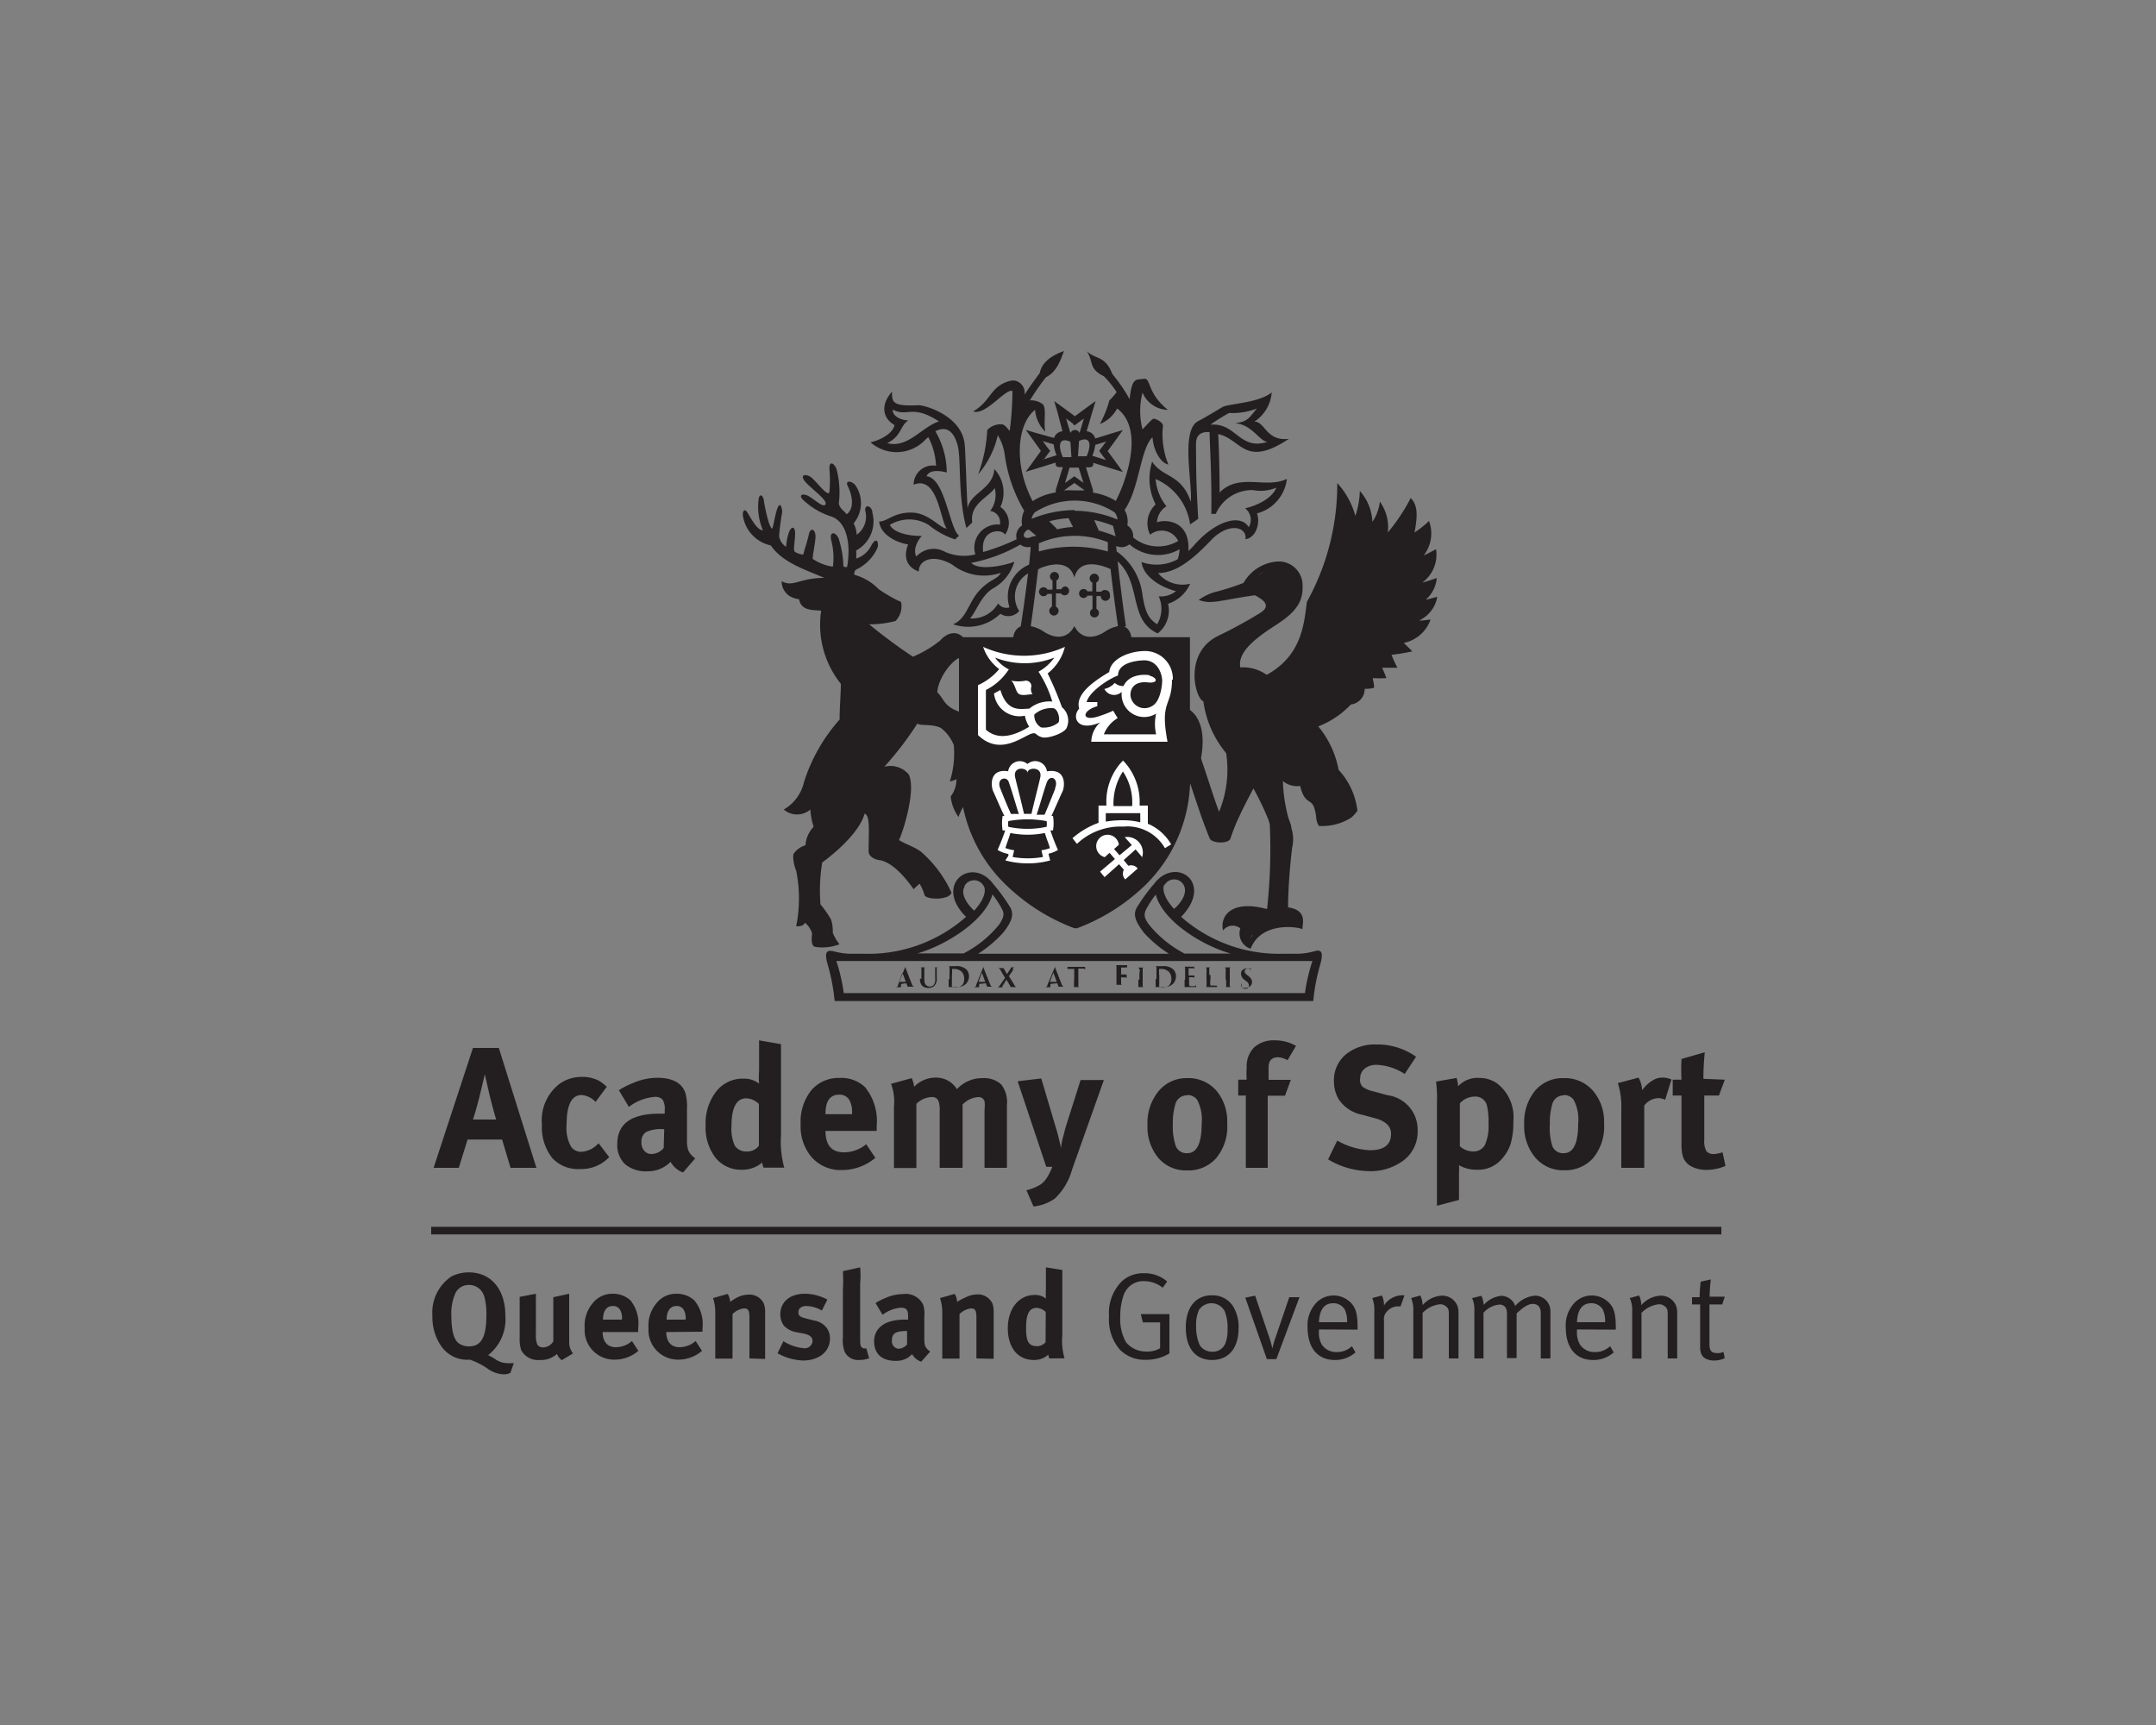 <svg viewBox="0 0 125 100" xmlns="http://www.w3.org/2000/svg" fill-rule="evenodd" clip-rule="evenodd" stroke-linejoin="round" stroke-miterlimit="1.414"><rect x="0" y="0" width="125" height="100" fill="#808080" stroke="none"/><path d="M29.59 79.59a.925.925 0 0 1-.44.08 1.746 1.746 0 0 1-.91-.35 4.215 4.215 0 0 0-1-.5 1.83 1.83 0 0 1-1.6-.7 2.942 2.942 0 0 1-.57-1.84 2.513 2.513 0 0 1 1.1-2.28 2.2 2.2 0 0 1 1-.24c1.32 0 2.13 1 2.13 2.52a2.633 2.633 0 0 1-1 2.28c.154.07.301.154.44.25.181.123.392.196.61.21.146.01.294.01.44 0l-.2.57zm23.82-.65a.999.999 0 0 1-.53-.44 1.734 1.734 0 0 1-.22.19c-.217.14-.472.21-.73.2-.81 0-1.25-.41-1.25-1.14s.59-1.25 1.75-1.25h.22v-.15c0-.41-.08-.54-.43-.54a2.002 2.002 0 0 0-1.05.41l-.41-.68a3.34 3.34 0 0 1 .59-.3 2.48 2.48 0 0 1 1-.22c.488-.074.97.184 1.18.63.063.214.083.438.06.66v1.23c0 .4 0 .57.34.81l-.52.59zm45.7-3.32v2.29c0 .39.11.53.46.53a.728.728 0 0 0 .35-.07l.08.36a1.323 1.323 0 0 1-.63.14 1.002 1.002 0 0 1-.46-.1c-.25-.12-.34-.35-.34-.71v-2.44h-.47v-.42h.44c0-.34.06-.9.06-.9l.59-.13a9.562 9.562 0 0 0-.07 1h.88l-.15.45h-.74zm-52.55 3.25a3.262 3.262 0 0 1-1.48-.42l.34-.7c.364.233.779.373 1.21.41a.452.452 0 0 0 .48-.41c0-.25-.18-.38-.56-.45l-.43-.08a1.293 1.293 0 0 1-.67-.37 1.108 1.108 0 0 1-.21-.66c0-.71.56-1.19 1.41-1.19.462.001.916.118 1.32.34l-.32.63a1.915 1.915 0 0 0-.9-.26c-.28 0-.46.14-.46.36 0 .22.12.28.46.37l.44.11c.288.042.549.192.73.42.134.179.204.397.2.62 0 .75-.62 1.28-1.56 1.28zm-13.99-.02a.828.828 0 0 1-.28-.36 1.37 1.37 0 0 1-1 .35 1.09 1.09 0 0 1-1.08-.59 2.221 2.221 0 0 1-.08-.73v-2.34l.94-.18v2.34c-.016.203.011.408.08.6a.382.382 0 0 0 .34.17.712.712 0 0 0 .59-.35V75.2L33 75v2.8a1.05 1.05 0 0 0 .22.66l-.65.39zm17.66-.68l.16.57a1.596 1.596 0 0 1-.58.1.863.863 0 0 1-.85-.5 1.998 1.998 0 0 1-.09-.82v-2.73a9.611 9.611 0 0 0 0-1.1l1-.22c.028.316.028.634 0 .95v2.84c0 .63 0 .71.06.81a.22.22 0 0 0 .19.1h.11zm10.61.58a.673.673 0 0 1-.06-.22 1.22 1.22 0 0 1-.84.31c-.93 0-1.51-.72-1.51-1.84s.63-1.93 1.56-1.93c.235-.008.465.066.65.21a4.422 4.422 0 0 1 0-.54v-1.27l.95.15v3.79c-.04.448.004.899.13 1.33l-.88.01zm15.63-1.68v.08c-.025.273.031.548.16.79.196.29.53.458.88.44.323.005.636-.117.87-.34l.21.36a1.769 1.769 0 0 1-1.2.44c-1 0-1.58-.71-1.58-1.89a1.905 1.905 0 0 1 .43-1.34 1.392 1.392 0 0 1 2-.16l.06.05c.31.32.41.65.41 1.5v.08l-2.24-.01zm14.96 0v.08a1.42 1.42 0 0 0 .17.79c.196.29.53.458.88.44.323.005.636-.117.87-.34l.21.36a1.769 1.769 0 0 1-1.2.44c-1 0-1.58-.71-1.58-1.89a1.905 1.905 0 0 1 .43-1.34 1.392 1.392 0 0 1 2-.16l.06.05c.31.32.41.65.41 1.5v.08l-2.25-.01zm-21.15 1.77c-1 0-1.53-.72-1.53-1.89s.58-1.86 1.51-1.86a1.41 1.41 0 0 1 1.22.62c.237.387.352.837.33 1.29 0 1.21-.63 1.84-1.53 1.84zm-3.87-.01a2 2 0 0 1-1.5-.61 2.65 2.65 0 0 1-.61-1.9c-.063-.76.212-1.51.75-2.05a1.84 1.84 0 0 1 1.28-.46 2 2 0 0 1 1.34.48l-.26.36a1.74 1.74 0 0 0-1.05-.38 1.204 1.204 0 0 0-1.22.83c-.133.4-.198.819-.19 1.24a2.71 2.71 0 0 0 .34 1.48 1.5 1.5 0 0 0 1.18.53c.276.013.55-.053.79-.19v-1.5h-1l-.12-.48h1.66v2.28a2.65 2.65 0 0 1-1.39.37zm-31.47-1.61c0 .56.28.88.77.88.343-.005.673-.132.93-.36l.37.57a2.099 2.099 0 0 1-1.38.51h-.034A1.708 1.708 0 0 1 33.9 77a2 2 0 0 1 .46-1.45A1.444 1.444 0 0 1 35.5 75a1.5 1.5 0 0 1 1.05.38A2.15 2.15 0 0 1 37 77v.22h-2.06zm3.69 0c0 .56.28.88.77.88.343-.005.673-.132.93-.36l.37.57a2.099 2.099 0 0 1-1.38.51h-.024A1.708 1.708 0 0 1 37.6 77a2 2 0 0 1 .46-1.45c.274-.35.695-.554 1.14-.55a1.5 1.5 0 0 1 1.05.38c.37.446.543 1.024.48 1.6v.22l-2.1.02zM74 78.79h-.55l-1.25-3.56.57-.12.83 2.45c.1.29.17.61.17.61.044-.203.101-.404.17-.6l.81-2.37h.59L74 78.79zm7.2-3.06h-.16a.838.838 0 0 0-.59.26.64.64 0 0 0-.21.56v2.23h-.56V76a1.811 1.811 0 0 0-.12-.75l.56-.15c.085.181.126.38.12.58a1.29 1.29 0 0 1 1-.59h.19l-.23.64zm-38.73 3.03h-1V76.1a2.607 2.607 0 0 0-.13-.85l.85-.24a.935.935 0 0 1 .14.46c.135-.095.275-.182.42-.26.205-.102.431-.157.66-.16a.912.912 0 0 1 .88.53c.055.171.079.351.07.53v2.67l-.91-.03v-2.37c0-.42-.07-.53-.32-.53a1.114 1.114 0 0 0-.66.33v2.58zm13.16 0h-1V76.1a2.607 2.607 0 0 0-.13-.85l.85-.24a.935.935 0 0 1 .14.46c.164-.102.334-.192.51-.27.205-.102.431-.157.66-.16a.912.912 0 0 1 .88.53c.055.171.079.351.07.53v2.67l-1-.02v-2.37c0-.42-.07-.53-.32-.53a1.114 1.114 0 0 0-.66.33v2.58zm26.85 0h-.54V76a1.663 1.663 0 0 0-.13-.75l.54-.15c.08.176.124.367.13.56a1.592 1.592 0 0 1 1.12-.55.942.942 0 0 1 .87.53c.059.129.089.269.09.41v2.7H84v-2.4c0-.38 0-.47-.13-.59a.53.53 0 0 0-.39-.15 1.634 1.634 0 0 0-1 .5v2.65zm12.69 0h-.54V76a1.641 1.641 0 0 0-.14-.75l.54-.15c.081.176.125.366.13.56a1.592 1.592 0 0 1 1.12-.55.942.942 0 0 1 .87.53c.059.129.089.269.09.41v2.7h-.55v-2.4c0-.38 0-.47-.13-.59a.53.53 0 0 0-.39-.15 1.634 1.634 0 0 0-1 .5v2.65zm-9.16-.01h-.53V76a1.734 1.734 0 0 0-.13-.75l.54-.13c.075.167.119.347.13.53a1.599 1.599 0 0 1 1-.53.871.871 0 0 1 .83.59c.289-.344.703-.56 1.15-.6.484 0 .885.396.89.88.005.484 0 .05 0 .08v2.68h-.56v-2.63c0-.34-.16-.53-.46-.53-.3 0-.57.21-.94.55v2.59h-.56v-2.5a.721.721 0 0 0-.1-.46.43.43 0 0 0-.36-.14 1.407 1.407 0 0 0-.9.47v2.65zM71 76a.87.87 0 0 0-1.48-.07c-.13.292-.188.611-.17.93-.017.392.058.783.22 1.14.163.234.435.37.72.36a.771.771 0 0 0 .77-.53c.085-.247.122-.509.11-.77A2.494 2.494 0 0 0 71 76zm-18.41 1.16c-.652.001-.88.122-.88.56a.432.432 0 0 0 .38.47.691.691 0 0 0 .5-.25v-.78h.01l-.01-.01v.01zm-24.53-2.04a.902.902 0 0 0-.87-.63.86.86 0 0 0-.77.44 2.887 2.887 0 0 0-.25 1.35c0 .85.14 1.39.44 1.6.174.117.38.177.59.17.69 0 1-.53 1-1.79a3.987 3.987 0 0 0-.13-1.14h-.01zm32.57.94a.794.794 0 0 0-.53-.24c-.43 0-.61.36-.61 1.17 0 .81.16 1.05.66 1.05a.682.682 0 0 0 .47-.23l.01-1.75zm32.26-.2a.76.76 0 0 0-.64-.31c-.51 0-.79.37-.82 1.1h1.63a1.531 1.531 0 0 0-.16-.79h-.01zm-14.96 0a.76.76 0 0 0-.64-.31c-.51 0-.79.37-.82 1.1h1.63a1.531 1.531 0 0 0-.16-.79h-.01zm-41.87.62a.933.933 0 0 0-.11-.55.46.46 0 0 0-.42-.22c-.36 0-.57.29-.57.79h1.1v-.02zm3.69 0a.94.94 0 0 0-.11-.55.46.46 0 0 0-.42-.22c-.36 0-.57.29-.57.79h1.1v-.02zm60.05-4.92H25v-.44h74.8v.44zM59 62.68l1.37-.16.89 3c.06.193.147.543.26 1.05 0-.187.053-.46.16-.82.047-.207.113-.443.2-.71l.77-2.43H64l-1.84 5.18a3.682 3.682 0 0 1-1 1.69 2.585 2.585 0 0 1-1.24.46l-.41-.94c.294-.067.574-.182.83-.34a1.44 1.44 0 0 0 .38-.42c.115-.191.212-.392.29-.6h-.35L59 62.68zm24.26.02l1.19-.21c.048.156.078.317.09.48.321-.343.782-.52 1.25-.48.357 0 .706.108 1 .31a2.463 2.463 0 0 1 .95 2.2c.013.446-.041.891-.16 1.32-.114.34-.302.651-.55.91a1.78 1.78 0 0 1-1.37.58 2.062 2.062 0 0 1-1.07-.26c.01.14.01.28 0 .42v1.59l-1.28.34V64a8.182 8.182 0 0 0-.05-1.3zm-47.38.5a5.05 5.05 0 0 1 .83-.42 3.615 3.615 0 0 1 1.39-.3c.893 0 1.44.297 1.64.89.078.3.109.611.09.92v1.81a1.72 1.72 0 0 0 .08.6c.092.182.23.337.4.45l-.71.82a1.338 1.338 0 0 1-.72-.62 1.82 1.82 0 0 1-1.34.55 1.87 1.87 0 0 1-1.3-.41 1.52 1.52 0 0 1-.45-1.18c0-1.167.817-1.75 2.45-1.75h.3v-.21a1.052 1.052 0 0 0-.12-.6.572.572 0 0 0-.48-.16 2.8 2.8 0 0 0-1.48.58l-.58-.97zm46.22-1.94l-.66 1a3.19 3.19 0 0 0-1.62-.53 1.052 1.052 0 0 0-.7.22.712.712 0 0 0-.26.57.55.55 0 0 0 .14.48c.179.129.384.218.6.26l.84.23a2.008 2.008 0 0 1 1.75 2.07 2.072 2.072 0 0 1-.79 1.69 3.18 3.18 0 0 1-2.08.64 4.698 4.698 0 0 1-2.32-.68l.53-1.09a4.185 4.185 0 0 0 1.9.56c.813 0 1.22-.317 1.22-.95 0-.433-.303-.733-.91-.9l-.74-.2a2.13 2.13 0 0 1-1.37-.88 2.002 2.002 0 0 1-.29-1.05 1.943 1.943 0 0 1 .66-1.55 2.631 2.631 0 0 1 1.79-.6 3.857 3.857 0 0 1 2.31.71zM68.83 62.5a2.151 2.151 0 0 1 1.73.77c.416.527.626 1.189.59 1.86a2.863 2.863 0 0 1-.63 2 2.14 2.14 0 0 1-1.69.72 2.1 2.1 0 0 1-1.67-.72 2.821 2.821 0 0 1-.63-1.92 2.886 2.886 0 0 1 .63-1.94 2.09 2.09 0 0 1 1.67-.77zm21.83 0a2.151 2.151 0 0 1 1.73.77c.424.525.641 1.186.61 1.86a2.863 2.863 0 0 1-.63 2 2.151 2.151 0 0 1-1.69.71 2.1 2.1 0 0 1-1.68-.75 2.821 2.821 0 0 1-.63-1.92 2.886 2.886 0 0 1 .63-1.94 2.09 2.09 0 0 1 1.66-.73zm-42.8 3.06c0 .827.357 1.24 1.07 1.24.472 0 .929-.166 1.29-.47l.53.79a3.002 3.002 0 0 1-1.92.71 2.26 2.26 0 0 1-1.75-.72 2.733 2.733 0 0 1-.66-1.92 2.923 2.923 0 0 1 .63-2 2.071 2.071 0 0 1 1.62-.7 2 2 0 0 1 1.48.53c.507.627.751 1.427.68 2.23v.31h-2.97zm50.95-2.05v2.56c-.022.227.019.456.12.66a.53.53 0 0 0 .46.17 2.02 2.02 0 0 0 .48-.1l.17.79a2.859 2.859 0 0 1-1.09.23 1.807 1.807 0 0 1-.88-.2 1.005 1.005 0 0 1-.49-.54 2.482 2.482 0 0 1-.09-.79v-2.78h-.51v-.92h.51c-.023-.4-.023-.8 0-1.2l1.35-.39a14.415 14.415 0 0 0-.08 1.54l1.24.05-.34.92h-.85zm-53.53-2.98v5.3a5.613 5.613 0 0 0 .19 1.86h-1.2a1.074 1.074 0 0 1-.08-.3 1.73 1.73 0 0 1-1.17.42 1.88 1.88 0 0 1-1.54-.7 2.888 2.888 0 0 1-.57-1.89 2.999 2.999 0 0 1 .61-1.94 1.942 1.942 0 0 1 1.58-.75c.328-.013.65.09.91.29a4.82 4.82 0 0 1 0-.76v-1.75l1.27.22zM35.18 63l-.65.88a1.242 1.242 0 0 0-.81-.4c-.58 0-.87.573-.87 1.72a2.21 2.21 0 0 0 .26 1.28.71.71 0 0 0 .6.29 1.42 1.42 0 0 0 .92-.42l.08-.07.61.8a2.234 2.234 0 0 1-1.72.69 2.002 2.002 0 0 1-1.6-.66 2.909 2.909 0 0 1-.58-1.93 2.652 2.652 0 0 1 1.05-2.37 2.209 2.209 0 0 1 1.27-.38c.347-.009.692.07 1 .23.157.099.304.213.44.34zm17.95 4.71h-1.3v-3.57a2.894 2.894 0 0 0-.17-1.31l1.2-.33c.072.159.119.327.14.5a1.74 1.74 0 0 1 1.24-.53c.503-.014.976.242 1.24.67A2.001 2.001 0 0 1 57 62.5c.385-.022.764.111 1.05.37.259.339.377.766.33 1.19v3.64h-1.3v-3.37a1.902 1.902 0 0 0 0-.5.361.361 0 0 0-.38-.23 1.391 1.391 0 0 0-.89.43v3.67h-1.33v-3.32a1.556 1.556 0 0 0-.06-.53.38.38 0 0 0-.42-.25 1.32 1.32 0 0 0-.87.39v3.72zm20.37-.01h-1.27v-4.19h-.44v-.92h.49a4.81 4.81 0 0 1 0-.7 1.547 1.547 0 0 1 .43-1.17 1.68 1.68 0 0 1 1.22-.41c.424-.001.842.109 1.21.32l-.49.83a1.355 1.355 0 0 0-.54-.17c-.37 0-.56.19-.56.58v.73h1.29l-.34.92h-1v4.18zm-42.4 0h-1.5l-.49-1.64h-2l-.51 1.64h-1.46l2.28-6.95h1.5l2.18 6.95zm64.23 0H94v-3.41a4.482 4.482 0 0 0-.2-1.5l1.2-.32c.123.225.195.474.21.73.194-.278.456-.501.76-.65.139-.057.289-.084.44-.08.172.002.343.04.5.11l-.37 1.18a.831.831 0 0 0-.39-.1c-.324.012-.626.17-.82.43v3.61zm-56.82-2.24h-.06a1.999 1.999 0 0 0-1 .17.66.66 0 0 0-.26.61.697.697 0 0 0 .17.48.54.54 0 0 0 .42.18.938.938 0 0 0 .7-.35l.03-1.09zm30.32-1.96a.682.682 0 0 0-.69.53 3.626 3.626 0 0 0-.14 1.12c-.025.437.033.874.17 1.29a.662.662 0 0 0 .67.41c.553 0 .83-.573.83-1.72a2.463 2.463 0 0 0-.26-1.37.69.69 0 0 0-.56-.28l-.02.02zm21.83 0a.681.681 0 0 0-.66.5c-.106.37-.154.755-.14 1.14a3.55 3.55 0 0 0 .14 1.3.662.662 0 0 0 .67.41c.553 0 .83-.573.83-1.72a2.446 2.446 0 0 0-.26-1.37.692.692 0 0 0-.58-.28v.02zM44 64a1.11 1.11 0 0 0-.73-.33c-.573 0-.86.543-.86 1.63a2.3 2.3 0 0 0 .2 1.13c.168.23.447.353.73.32a.82.82 0 0 0 .66-.33V64zm40.64 2.45c.202.186.465.292.74.3a.751.751 0 0 0 .71-.37 2.69 2.69 0 0 0 .21-1.24 4.197 4.197 0 0 0-.08-1 .683.683 0 0 0-.69-.57 1.179 1.179 0 0 0-.89.39v2.49zM27.42 64.9h1.35c-.08-.24-.207-.703-.38-1.39l-.28-1.23-.32 1.33c-.12.47-.24.9-.37 1.29zm20.43-.31h1.55v-.06a1.46 1.46 0 0 0-.16-.77.651.651 0 0 0-.59-.3c-.527 0-.79.37-.79 1.11l-.01.02zm19.92-9.3a7.146 7.146 0 0 1-1.45-1.22c-.48-.63-.64-1.03-.42-1.44.296-.486.63-.947 1-1.38 1.24-1.66 3.52-.1 1.58 1.9a8.581 8.581 0 0 0 5.91 2.14h.65c.388.011.776-.037 1.15-.14.46-.15.56.09.32.88a11.418 11.418 0 0 0-.37 2H48.39a11.326 11.326 0 0 0-.37-2c-.24-.79-.14-.99.32-.88.375.102.762.149 1.15.14h.61a8.553 8.553 0 0 0 5.91-2.14c-1.92-1.9.35-3.56 1.58-1.9.369.433.703.895 1 1.38.21.44.05.82-.43 1.44a7.06 7.06 0 0 1-1.45 1.22h11.06zm8.32.42h-27.6c.199.606.343 1.228.43 1.86h26.74c.087-.632.231-1.254.43-1.86zm-3.878 1.554l-.032.006a.479.479 0 0 0 .202-.039.202.202 0 0 0 .028-.091.31.31 0 0 0-.16-.26l-.07-.06a.459.459 0 0 1-.23-.38c0-.17.14-.3.36-.3h.21v.09a.203.203 0 0 1 0 .098v.002-.1a.19.19 0 0 0-.17-.08.18.18 0 0 0-.19.16c0 .07.04.13.17.23.19.14.26.25.26.4a.32.32 0 0 1-.15.26.463.463 0 0 1-.058.031.192.192 0 0 1-.162.09l-.02-.001a.217.217 0 0 1-.162-.053.506.506 0 0 1-.038-.007v-.036a.235.235 0 0 1-.03-.064A.294.294 0 0 1 72 57c.025-.048.001-.002 0 0v.224a.26.26 0 0 0 .038.043c.05.007.102.007.152 0l.022-.003zM54.37 56.08c-.06.01-.06.04-.06.09v.51a.591.591 0 0 1-.15.48.472.472 0 0 1-.33.11.51.51 0 0 1-.35-.11.528.528 0 0 1-.14-.42h.08v-.57c0-.09-.02-.09-.07-.09h.3c-.06.01-.06.04-.06.09v.56c0 .23.04.33.12.39a.287.287 0 0 0 .2.07.312.312 0 0 0 .22-.09.55.55 0 0 0 .09-.39v-.54c0-.09-.02-.09-.07-.09h.22zm1.02-.07a.838.838 0 0 1 .63.18.564.564 0 0 1 .16.4.634.634 0 0 1-.17.44.713.713 0 0 1-.416.187.508.508 0 0 1-.194.023.26.26 0 0 1-.135-.02H55v-.43l.05-.05v-.3c0-.24.01-.25 0-.34-.01-.09-.02-.09-.07-.09h.41zm12 0a.838.838 0 0 1 .63.18.564.564 0 0 1 .16.4.634.634 0 0 1-.17.44.717.717 0 0 1-.398.185.496.496 0 0 1-.192.025c-.086 0-.141 0-.174-.02H67v-.43l.05-.06v-.63c-.01-.09-.07-.09-.07-.09h.41zm-9.27 1.23h-.28c.05-.01.07-.04.13-.12l.3-.43-.26-.45a.223.223 0 0 0-.13-.12h.3c.07.12.14.24.2.35l.22-.33a.151.151 0 0 0 0-.06h.23c-.04.01-.12.06-.12.13l.04.01-.26.37c.06.08.33.526.35.56.02.033.052.058.09.07h-.33l-.004-.008c-.089-.166-.177-.304-.246-.422l-.23.38a.12.12 0 0 0 0 .07zm-5.88-.01h-.3.002c.069-.011.128-.061.128-.14l.068-.17h.382l-.185-.491.135-.339v-.06l.39 1c.059.167.137.17.14.17h-.38l-.07-.2-.31.04v.09a.335.335 0 0 0 0 .1zm4.53 0h-.3.002c.069-.011.128-.061.128-.14l.4-1v-.06.001c.032.115.33.83.39.999.059.167.137.17.14.17h-.3l-.07-.2-.39.04v.09a.335.335 0 0 0 0 .1zm4.13 0h-.3.002c.069-.011.128-.061.128-.14l.42-1v-.06l.39 1c.059.167.137.17.14.17h-.31l-.07-.2-.4.04v.09a.28.28 0 0 0 0 .1zm6.41-1.06h-.11v.32l.01.01v.55a.303.303 0 0 0 0 .12.08.08 0 0 0 .036.05h.234a.648.648 0 0 0 .132-.005.493.493 0 0 0 .168-.095.491.491 0 0 0 .13-.39.558.558 0 0 0-.15-.4.63.63 0 0 0-.45-.16zm-12.01 0h-.1v.32l-.01.01v.55a.345.345 0 0 0 0 .12.266.266 0 0 0 .075.05h.215a.717.717 0 0 0 .114-.003.507.507 0 0 0 .176-.097.498.498 0 0 0 .13-.39.55.55 0 0 0-.15-.4.63.63 0 0 0-.45-.16zm7.28 1.05h-.31v-.43l.01.03v-.65h-.39v-.12h1.02a.755.755 0 0 1 0 .19v-.002c-.011-.088-.051-.088-.19-.088h-.2v.99c0 .078.058.08.06.08zm7.98 0h-.61c0-.01-.007.023 0-.09a2.755 2.755 0 0 0 0-.34v-.28c0-.24.01-.25 0-.34-.01-.09-.02-.09-.07-.09h.29c-.06.01-.06.04-.06.09v.34l.07.01v.27a.812.812 0 0 0 0 .34h.19c.09 0 .184.03.19 0l.003-.017a.802.802 0 0 0-.003-.07v-.003a.223.223 0 0 1 .003.073.963.963 0 0 1-.003.107zm-1.21 0h-.67v-.43l.03.01v-.67c0-.09-.02-.09-.07-.09h.6a.834.834 0 0 0 0 .1v.05c-.02-.06-.03-.06-.11-.06h-.22v.42h.26a.101.101 0 0 0 .08 0v.004a1.122 1.122 0 0 0 0 .116v.04a.225.225 0 0 1 0 .058v.002-.06a.08.08 0 0 0-.09-.06h-.22v.39c.01.13.03.13.19.13h.15a.11.11 0 0 0 .071-.098l-.001-.017v-.005c.001.007.002.015.001.022.002.049.002.099-.001.148zm-3.04 0H66v-.43l.06.01v-.28c0-.24.06-.25 0-.34l-.06-.09h.31c-.06.01-.06.03-.06.09v.96c0 .078.058.08.06.08zm5.06 0h-.28v-.43h-.03v-.28c0-.24.01-.25 0-.34-.01-.09-.06-.09-.06-.09h.36c-.06.01-.06.04-.06.09v.62c0 .16-.01.27 0 .35.01.078.068.08.07.08zm-6.31-.13h-.33v-1.05c0-.09-.02-.09-.07-.09h.69v.14a.188.188 0 0 1 0 .058v.002-.06a.119.119 0 0 0-.11 0H65v.4h.25a.073.073 0 0 0 .07 0v.23c.012.034 0 0 0 0a.09.09 0 0 0-.08-.06H65V57c0 .088.058.09.06.09zm-7.94-.17l-.19-.53-.2.53h.39zm4.15 0l-.2-.53-.2.53h.4zm-9.132 0h-.018l.2-.53.015.039-.197.491zm17.102-.73c.004.02.004.04 0 .06v-.06zm2.12-.91c-1.69-.47-3.96-1.91-4.35-3.42a5.35 5.35 0 0 0-.59.92c-.12.3-.04.48.18.8a6.517 6.517 0 0 0 2.08 1.7h2.68zm-15.49-.01a6.48 6.48 0 0 0 2.08-1.7c.18-.31.3-.49.18-.8a5.513 5.513 0 0 0-.59-.92c-.4 1.5-2.67 2.94-4.35 3.42h2.68zm3.075-24.009a.724.724 0 0 1 .315-.801 1.385 1.385 0 0 1 .12-.85 8.666 8.666 0 0 1-1.11-3.12 3.003 3.003 0 0 0-.42-1.26 5.288 5.288 0 0 1-1.14 2.27 8.693 8.693 0 0 0 .53-2.57c.22-.236.538-.358.86-.33.16.03.25.17.44.38.1-.766.154-1.537.16-2.31-.39-.18-1.55 1.44-2.28 1.18 1.08-.62.99-1.53 2.24-1.79h.15a.712.712 0 0 1 .59.82c.32-.49.62-.9.88-1.25.12-.62.67-1.02 1.41-1.28-.17.4-.37 1.19-1.05 1.52a14.88 14.88 0 0 0-.93 1.34c.265-.018.528.06.74.22.25.22.03 1.1.16 1.6a2 2 0 0 1-.6-1.27c-.98.75-1.31 3.04-.14 5.29.406-.259.863-.43 1.34-.5v-.15l.41-1.32h-.19c-.23 0-.23-.14-.23-.26l-1.2.37-.53.16.33-.45.55-.76-.55-.77-.33-.45.53.16 1.11.31a.572.572 0 0 1 .49-.39l-.32-1.22-.16-.53.44.32.76.56.76-.56.44-.32-.16.53L63 25a.57.57 0 0 1 .5.42l1.07-.33.53-.16-.32.45-.56.77.56.76.32.45-.53-.16-1.19-.37c.03.12-.01.26-.23.26h-.19l.41 1.32v.15c.468.067.918.23 1.32.48.4-.73 1.8-4.06.08-5.36-.215.41-.57.73-1 .9.235-.434.42-.894.55-1.37.154-.147.295-.308.42-.48a5.871 5.871 0 0 0-.73-.91c-.92-.46-.59-.84-1-1.46.53.5 1.05.23 1.48 1.32.379.454.713.943 1 1.46.05-.35.1-1.14.51-1.14.129-.022.259-.035.39-.04.32.04.17.88 1.32 1.8a1.633 1.633 0 0 1-1.47-1 4.291 4.291 0 0 0 0 2.13c.24-.24.56-.63.66-.62.1.01.53.19.53.43l-.01.03a4.699 4.699 0 0 0 .32 2.2c-.42-.08-.86-.76-.92-1.58-.71.66-.76 2.99-1.62 4.21.157.272.214.591.16.9a.721.721 0 0 1 .335.694 2.286 2.286 0 0 0 2.615.206 1.062 1.062 0 0 0-1.63-.36 1.504 1.504 0 0 1 .32-1.76 3.268 3.268 0 0 1-.2-2.48c.59.94 1.69.69 2.24 2.33.1-1.11-.59-4.11.41-4.67.42-.21 1.08-.62 1.42-.82.34-.2 2.1-.23 2.86-.85a2.22 2.22 0 0 1-1 1.69c.62 0 .68 1.16 2 1-2.45 1.62-2.71.19-3.9-.22l-.2-.06c.02.417.079 1.753.08 3.388l-.05.052.05-.02v-.032c1.155-1.159 2.688-.187 3.9-.788a2.335 2.335 0 0 1-1.73 2c.2.55-.05 1.41-.67 1.5.1-.74-.99-1-2 .06s-2 1.9-3.07 1.9a1.833 1.833 0 0 0 1.86.62A2.081 2.081 0 0 1 67.72 35a1.671 1.671 0 0 1-.6 1.72c-1.714-.781-.907-2.886-2.321-4.182.138 1.287.366 3.018.481 3.772h-.12c.222.091.383.29.433.63h3.397v4.222a.738.738 0 0 1 .08.058c.36.3.87 1.04.56 2.74.31.9.79 2.43 1.05 3.1a6.417 6.417 0 0 0 .41-3.4 5.927 5.927 0 0 1-1.32-3c-.48-.18-1.16-2.79.84-3.79.853-.41 1.684-.864 2.49-1.36.66-.45.04-.79-.34-1-1.03.13-2.11.38-2.45.38a1.747 1.747 0 0 1-.81-.11c.329-.24.703-.41 1.1-.5.509-.135 1.01-.299 1.5-.49a2.45 2.45 0 0 1 2-1.24h.11a1.386 1.386 0 0 1 1.312 1.378c0 .028 0 .055-.002.082.03.92-.46 1.52-1.51 2.2-1.05.68-2.29 1.54-2.1 2.48a2.39 2.39 0 0 1 1.53.43c2.04-1.11 2.17-2.98 2.33-4.23A14 14 0 0 0 77.53 28a4.596 4.596 0 0 1 1.05 1.91c.16-.467.248-.956.26-1.45.442.495.7 1.127.73 1.79.237-.349.384-.751.43-1.17.374.517.539 1.157.46 1.79.517-.615.963-1.286 1.33-2 .41.42.41 1 .22 2 .301-.196.582-.42.84-.67a2.06 2.06 0 0 1-.31 2c.26-.11.53-.27.72-.36a2.003 2.003 0 0 1-.8 1.93c.31-.07.65-.2.84-.26a1.89 1.89 0 0 1-.63 1.25c.21-.02.52-.15.66-.15a1.88 1.88 0 0 1-1.05 1.36c.19.02.51-.05.66-.05a2.09 2.09 0 0 1-1.55 1.35c.23.23.36.35.49.49-.396.088-.797.155-1.2.2.095.258.209.508.34.75h-.89c.08.16.17.38.25.6a6.125 6.125 0 0 1-.79 0c.02.15.08.38.08.55-.17.07-.34.07-.55.07a.903.903 0 0 1-.8.91 5.147 5.147 0 0 1-1.89 1.27 5.522 5.522 0 0 1 1.18 2.52A4.192 4.192 0 0 1 78.7 47a2.173 2.173 0 0 1-.36.4 3.13 3.13 0 0 1-1.87.48.994.994 0 0 1-.16-.48 2.38 2.38 0 0 0-.14-.64c-.18-.45-.54-.15-.79-1.2a1.282 1.282 0 0 1-1-.28c.02.71.124 1.415.31 2.1.07.24.18.45.18.62a2.1 2.1 0 0 1 .05 1.12c-.05.36-.24 2.08-.24 3.48 1.14.17.83.95.83 1.27-.18-.13-2.38-.49-3 1.13a.932.932 0 0 1-.6-1.18.698.698 0 0 0-1 .12c-.19-.77.41-1.82 2.55-1.24a31.69 31.69 0 0 0 .16-4.89 2.132 2.132 0 0 0-.16-.48 15.24 15.24 0 0 0-.79-1.62c-.39.73-.64 1.23-.82 1.62a10.53 10.53 0 0 0-.51 1.28c-.12.33-1.08.28-1.2 0-.12-.28-.3-.75-.49-1.28-.257-.746-.527-1.567-.652-1.923a8.658 8.658 0 0 1-2.658 5.963 11.436 11.436 0 0 1-3.89 2.44h-.16a11.445 11.445 0 0 1-3.89-2.44 8.663 8.663 0 0 1-2.564-4.584 3.509 3.509 0 0 0-.266.574 2.457 2.457 0 0 1-.45-1.19c.22-.286.337-.639.33-1a1.165 1.165 0 0 1-.38.13 5.41 5.41 0 0 0 .23-2.1 2.335 2.335 0 0 0-.75-1c-.52-.26-1.22-.1-1.36-.26a18.86 18.86 0 0 1-1.92 2.51c.52-.14 1.076.036 1.42.45.43.87-.31 3.27-.57 3.8.42.26.9.39 1.27.67a6.927 6.927 0 0 1 1.78 2.39.531.531 0 0 1-.36.26c-.48.15-1.11.05-1.2-.11a3.047 3.047 0 0 0-.29-.68c-.124.099-.24.206-.35.32-.81-1.16-1.51-1.63-2-1.69-.23-.03-.61-.19-.61-.51 0-1.18.1-2.07-.23-2.18-.37 1.29-2.2 2.64-2.46 2.83a9.987 9.987 0 0 0-.1 2.43c.229.271.433.563.61.87.08.248.114.509.1.77.099.24.23.466.39.67a2.756 2.756 0 0 1-1.41.15c-.29-.07-.18-.64-.18-.79a1.212 1.212 0 0 0-.42-.61c-.07.21-.34.21-.5.21a8.131 8.131 0 0 0 0-3.23c-.13-.28-.23-.87-.13-1 .166-.226.401-.391.67-.47a1.71 1.71 0 0 1 .47-1.07 4.541 4.541 0 0 1-.19-1 1.185 1.185 0 0 1-1.54 0 2.461 2.461 0 0 0 1.17-1.58 9.998 9.998 0 0 1 2.07-3.64c-.01-.57.07-1.42.07-2.07a5.462 5.462 0 0 1-1.14-4.24c-.54-.04-1.16 0-1.28-.66a1.682 1.682 0 0 1-.45-.13 1.001 1.001 0 0 1-.56-.92c.66.38 1.03-.19 2.47-.19-1.1-.48-2.42-.88-3.1-1.88a2.083 2.083 0 0 1-1.62-1.74c-.02-.14.05-.51.28-.14.23.37.55 1 .88 1a3.49 3.49 0 0 1-.26-1.68c.04-.6.32-.28.32 0 .1.58.32 1.58.49 1.58.09-.29.13-.65.26-1.08.19-.59.31-.1.31.14-.083.457-.144.917-.18 1.38.04.256.19.483.41.62.012-.262.059-.521.14-.77.15-.47.38-.43.38 0s-.144.987 0 1.07c.144.083.304.134.47.15.09-.37.21-.65.32-1.15.11-.5.42-.29.39.16-.03.45-.16.94-.16 1.24.351.237.751.391 1.17.45a4.011 4.011 0 0 0-.09-1.5c-.14-.56.23-.55.42-.14.169.524.264 1.069.28 1.62.08.06.22.07.22 0 .25-1.54-.14-2.63-.93-2.89a4.202 4.202 0 0 1-1.58-.92c-.3-.25-.18-.43.16-.31.34.12.95.77 1.09.53.14-.24-.82-.9-1.17-1.31-.35-.41.01-.48.31-.28.3.2 1.052 1.269 1.09.84a7.313 7.313 0 0 0 0-1.29c-.03-.53.28-.35.41 0 .171.652.215 1.331.13 2 .08.3.28.39.46.61.51-.37.27-1.21.07-1.61-.2-.4.25-.32.44-.06.46.673.415 1.577-.11 2.2.106.205.167.43.18.66.445-.317.642-.885.49-1.41-.02-.41.42-.24.42.14a1.916 1.916 0 0 1-.94 2.18c.01.157.01.313 0 .47.358-.113.659-.361.84-.69.37-.72.51-.14.37.12-.19.403-.483.748-.85 1-.34.25-.47.15-.47.51a3.122 3.122 0 0 1 1.41.83c.219.155.446.299.68.43.199.118.406.222.62.31.086.4-.034.817-.32 1.11a5.645 5.645 0 0 1-1.53.19 30.062 30.062 0 0 0 2.54 1.88 6.615 6.615 0 0 0 1.57-.93c.391-.447.929-.608 1.333-.2h2.914c.053-.341.219-.539.433-.63.095-.595.286-1.899.425-3.068a1.552 1.552 0 0 0-.515 2.178.823.823 0 0 1-1.09.16 2.682 2.682 0 0 1-2.74.61c.83-.35.87-1.32 1.62-2.06.54-.54.98-.57 1.14-.92a3 3 0 0 1-2.8-.47c-1.01-.61-1.95-.35-1.95.39-.62-.21-.94-.76-.62-1.57-.63-.09-1.6-.54-1.68-1.33.48.02.88-.58 2-.51.92.07 1.56.92 1.92.92-.37-.44-.52-3.12-1.92-2.54v-.006A1.115 1.115 0 0 1 54.27 27a3.997 3.997 0 0 0-.45-1.66l-.14.12a2.292 2.292 0 0 1-3.21.18c.5-.1 1.3-.49 1.39-1-.63-.36-.87-1.1-.14-1.94-.03.67.1.86 1.55.79.34 0 2.57.61 2.67 2.37.06.95.11 2.89.16 3.61.15-.91 1.47-1.1 1.55-2.28.551.593.69 1.465.35 2.2a1.121 1.121 0 0 1 .26 1.61c-.1-.34-1.43-.39-1.26 1a12.278 12.278 0 0 0 1.945-.739zM72.57 54.24l-.084.141c.05-.064.102-.126.157-.185l-.073.044zm-16.65-2.88a.631.631 0 0 1 1.11 0c.15.21.08.75-.55 1.43-.46-.42-.79-1-.56-1.38v-.05zm11.6-.05a.631.631 0 0 1 1.11 0c.23.43-.11 1-.56 1.38-.63-.68-.7-1.23-.55-1.43v.05zM55.6 38.147c-.456.198-1.194 1.155-1.26 1.983.36.37.35.58.72.85.193.141.37.208.54.277v-3.11zm6.7-1.837c.39.76 1.12.73 1.76.31.228-.158.487-.267.76-.32-.11-.74-.3-2.13-.43-3.31-.83-.37-1.85-.51-2.1.49-.249-.92-1.188-.876-1.996-.535a.433.433 0 0 1-.107.066 141.102 141.102 0 0 1-.427 3.289c.273.053.532.162.76.32.64.42 1.37.44 1.76-.31h.02zm3.181-4.756a.705.705 0 0 1-.761.096l-.007-.003c.008.098.017.204.028.317a3.602 3.602 0 0 1 1.489 2.466c.17 1.16.41 1.46.86 1.76a1.762 1.762 0 0 0 .09-1.62c.36.035.719-.073 1-.3-.95-.25-1.89-.86-2-1.69.69.25 1.456.192 2.1-.16.063-.187.1-.383.11-.58a2.517 2.517 0 0 1-2.909-.286zm-6.324.015a9.176 9.176 0 0 1-2.847 1.061c.5.52 2.18.08 2.5-.07a2.591 2.591 0 0 1-1.27 1.57c-.7.46-.94 1.34-1.3 1.72a1.743 1.743 0 0 0 1.63-.87.581.581 0 0 0 .66.23 2.004 2.004 0 0 1 1.133-2.476c.042-.388.075-.744.093-1.032a.71.71 0 0 1-.599-.133zm3.893 2.961a.26.26 0 0 1-.488-.125.26.26 0 0 1 .488-.125h.28v-.51a.27.27 0 0 1-.155-.244c0-.148.122-.27.27-.27.148 0 .27.122.27.27a.27.27 0 0 1-.155.244v.53h.29a.26.26 0 0 1 .21-.1l.03.01a.26.26 0 0 1 .26.26l.001.02a.27.27 0 1 1-.531.07 1.305 1.305 0 0 0-.25 0v.74a.26.26 0 1 1-.23 0v-.77h-.29zm-2.32-.1a.26.26 0 0 1-.488-.125.26.26 0 0 1 .488-.125h.29v-.53a.26.26 0 1 1 .23 0v.51h.28a.26.26 0 0 1 .24-.16l-.04-.01a.26.26 0 0 1-.008.52.26.26 0 0 1-.212-.11h-.29v.77a.27.27 0 0 1 .155.244c0 .148-.122.27-.27.27a.271.271 0 0 1-.27-.27c0-.104.061-.2.155-.244v-.74h-.26zm12.551-1.298a1.96 1.96 0 0 0-.315.215l.315-.215zM54.81 32a2.716 2.716 0 0 0 1.74.14 1.344 1.344 0 0 1-.061-.398 1.346 1.346 0 0 1 1.491-1.332v-.06a.663.663 0 0 0-.57-.73c.287-.379.383-.871.26-1.33-.3.51-1.47.91-1.3 2l-.34.32c-.51-1.88-.29-3.99-.51-4.8-.22-.81-.65-1.14-1.29-.81.428.724.656 1.549.66 2.39-.45-.12-1.02-.16-1.17.22 1.09.11 1.33 3.07 1.89 3.45-.086.059-.163.13-.23.21a4.757 4.757 0 0 1-1.54-.84 2.153 2.153 0 0 0-2.25 0c.16.33.77.64 1.86.64-.21.19-.55.79-.32 1.19a1.354 1.354 0 0 1 1.68-.26zm9.42-.569a5.195 5.195 0 0 0-4 .066v.473a7.404 7.404 0 0 1 4 0v-.539zm6.26-1.641h-.26c.03-2.37-.1-4.1-.1-4.74-.79-.06-.79.51-.79.75.02 1.73-.01 1.73.13 4.28l-.47.32a3.365 3.365 0 0 0-2-2.63c.044.579.264 1.13.63 1.58a1.14 1.14 0 0 0-.55.93c.44-.18 1.93-.15 1.82 1.66.133-.117.256-.244.37-.38 1.34-1.48 2.7-1.73 3.13-1a.833.833 0 0 0-.21-1.09h-.02c.31-.06 1.51-.41 1.83-1.2-.43.18-.903.229-1.36.14a2.293 2.293 0 0 0-2.15 1.38zm-10.65 1.32l-.13.05c-.17.07-.3 0-.34-.07-.04-.07 0-.24.2-.38h.09l.42.35-.24.05zm3.86-.37l-.26-.59c.373.074.738.184 1.09.33l.15.61a7.796 7.796 0 0 0-1-.34l.02-.01zm-2.43-.09l-.44-.43a6.24 6.24 0 0 1 1.12-.18l.26.51a5.056 5.056 0 0 0-.94.14v-.04zm1.02-1.08a6.582 6.582 0 0 0-2.48.51.724.724 0 0 1 .19-.38 4.266 4.266 0 0 1 4.62 0c.1.118.16.265.17.42a6.464 6.464 0 0 0-2.48-.51l-.02-.04zm.6-1.14l-.6-.43-.6.43c.2-.012.4-.012.6 0h.6zm-.35-1.32h-.53l-.26.89.43-.31.11-.08.11.08.417.301.003.009h.01l-.013-.009-.277-.881zm.96-1.32l.63-.19-.32.43-.08.11.08.11.31.42-.79-.25c.087-.201.144-.413.17-.63zm-2.972.832l.732-.232a2.263 2.263 0 0 1-.17-.63l-.63-.19.31.43.12.13-.08.11-.282.382-.058.018.03.02.028-.038zm1.592-.122l-.06-.89c-.75-.33-.68.36-.44.89h.5zm.88-.05c.24-.53.31-1.22-.44-.89l-.06.89h.5zm-11.19-2.68c.83.4 1.09-.34 2.63.66-1 .32-1.81 1.58-3 1.26.83-.41.74-1 1.22-1.32-.31 0-.91-.18-.9-.61l.05.01zm18.38.84c.343-.244.701-.468 1.07-.67a3.834 3.834 0 0 0 1.61-.26c-.46.56-.53.77-1.27.85 1 .09 1.38 1 1.87 1.09-1.62.5-1.79-1.12-3.28-1v-.01zm-7.95-.03l-.43-.32.25.84a.29.29 0 0 1 .53 0l.25-.84-.43.32-.11.08-.11-.08h.05z" fill="#231f20"/><path d="M66.221 49.688l-.381-.448-.69.62.27.33a.47.47 0 0 1 .54.16l-.72.63a.471.471 0 0 1-.08-.56l-.28-.32-.84.75-.26-.32.86-.73-.31-.36-.28.25a.662.662 0 0 1-.495-.639c0-.362.298-.66.66-.66.332 0 .614.25.655.579l-.28.25.32.36.71-.59-.41-.46a.905.905 0 0 1 1.011 1.158l.019.022-.03.01.011-.032zM58.23 47.3c-.21-.41-.5-1.12-.64-1.41-.14-.29-.26-1.35.86-1.18a.683.683 0 0 1 1.12-.42.688.688 0 0 1 1.13.42h.04c1.12-.17.99.92.86 1.18-.13.26-.43.97-.64 1.41h.09a2.52 2.52 0 0 1 0 .84h-.15c.11.34.32.89.44 1.13-.169.105-.355.18-.55.22 0 0 .04.19.1.39a5.006 5.006 0 0 1-2.6 0c.1-.19.295-.349.1-.39a1.706 1.706 0 0 1-.55-.22c.11-.24.33-.79.44-1.13h-.15a2.52 2.52 0 0 1 0-.84h.1zm2.64 1.86c-.07-.26-.19-.52-.29-.87a5.1 5.1 0 0 1-2 0c-.1.34-.21.61-.29.87.165.063.336.106.51.13l-.09.39a5.003 5.003 0 0 0 1.76 0l-.09-.39a2.3 2.3 0 0 0 .51-.13h-.02zm3.28-2.46a3.414 3.414 0 0 1 .81-2.45l.15-.16.15.16a3.47 3.47 0 0 1 .81 2.45h.48v1.08l.02-.02c.56.243 1.027.66 1.33 1.19l-.36.22a2.502 2.502 0 0 0-2.42-1.25 3.66 3.66 0 0 0-2.68 1l-.26-.33a4.76 4.76 0 0 1 1.51-.89v-1h.46zm-3.47.9c.018.109.018.221 0 .33a5.258 5.258 0 0 1-2.22 0 1.074 1.074 0 0 1 0-.33 6.08 6.08 0 0 1 2.21 0h.01zm3.43-.46v.49c.33-.056.665-.083 1-.08.337-.001.673.039 1 .12v-.53h-2zm-2.95-1.42c.26-.6-.29-.86-.47-.36s-.4 1.31-.59 1.87h.46c.09-.19.36-.87.62-1.51h-.02zm-3.16 0c-.26-.6.35-.75.48-.4.18.5.41 1.32.59 1.87-.15-.011-.3-.011-.45 0-.1-.19-.37-.83-.62-1.47zm1.58-.94h-.01c-.04-.3-.87-.37-.71.3.16.67.36 1.43.51 2.1h.43c.15-.67.36-1.44.51-2.1.15-.66-.73-.6-.73-.3zm5.53-.05a3.24 3.24 0 0 1 .53 2h-1.08a3.4 3.4 0 0 1 .54-2h.01zM57 37.5a5.723 5.723 0 0 0 4.74 0 2.8 2.8 0 0 1-1 1.54c.314.637.591 1.291.83 1.96.337.278.455.746.29 1.15-.08.34-1.11.69-1.45.59-.34-.1-.32-.25-.49-.23-.45 0-1.86 1.43-3.22.1v-2.89c.476-.212.896-.53 1.23-.93A2.675 2.675 0 0 1 57 37.5zm9.44.24a1.617 1.617 0 0 1 1.561 1.609L68 39.41l-.05-.02c0 1.61-.72 1.18-.26 3.61h-4.42c.012-.427.196-.831.51-1.12-1.32.57-1.66-.32-1.21-.8-.2-.66.42-1.35 1.74-2.12.08-.78 1.18-1.22 2.08-1.22h.05zm-7.952 1.064c-.328.51-.786.923-1.328 1.196v2.3c.89.79 2.05.1 2.51-.17a1.83 1.83 0 0 1-.25-.64 1.486 1.486 0 0 1-1.79-1.29L58 40c.39 1.28 1.11 1.1 1.68 1.08.37-.309.85-.457 1.33-.41a6.7 6.7 0 0 0-.8-1.73c.365-.2.679-.481.92-.82a4.667 4.667 0 0 1-3.44 0c.207.289.481.524.798.684zm8.542 3.766a2.671 2.671 0 0 1 0-1.2 1.31 1.31 0 0 1-2-1.05 1.472 1.472 0 0 1 0-.21.63.63 0 0 1-1-.17c.232-.05.442-.173.6-.35a.728.728 0 0 0 .51.18c.33-.73 1.3-.68 1.53-.62l-.03.02c.47.11.54.46-.1.39s-1 .23-1 .74a.823.823 0 0 0 1.27.62c.47-.26.57-1.19.57-1.47s-.2-1.17-1.05-1.17c-.68.02-1.51.23-1.51.88-.52.18-1.68.94-1.82 1.54h.62v.24c-.87.24-.93.85-.08.63.343-.096.677-.22 1-.37l.26.43a1.878 1.878 0 0 0-.8.94h3.03zm-5.92-1.51a1.453 1.453 0 0 0-1.14.36.79.79 0 0 0 .39.75 1.35 1.35 0 0 0 1-.28c.12-.17 0-.74-.26-.83h.01zm-2.47-1.6c.267.053.543.053.81 0 .012-.002.025-.002.037-.002a.312.312 0 0 1 .293.412.541.541 0 0 0 .08.38c-.26 0-.53.09-.75 0-.22-.09-.24-.55-.46-.77l-.01-.02zm-.152-.656l.022-.034-.01.04-.012-.006z" fill="#fff"/></svg>